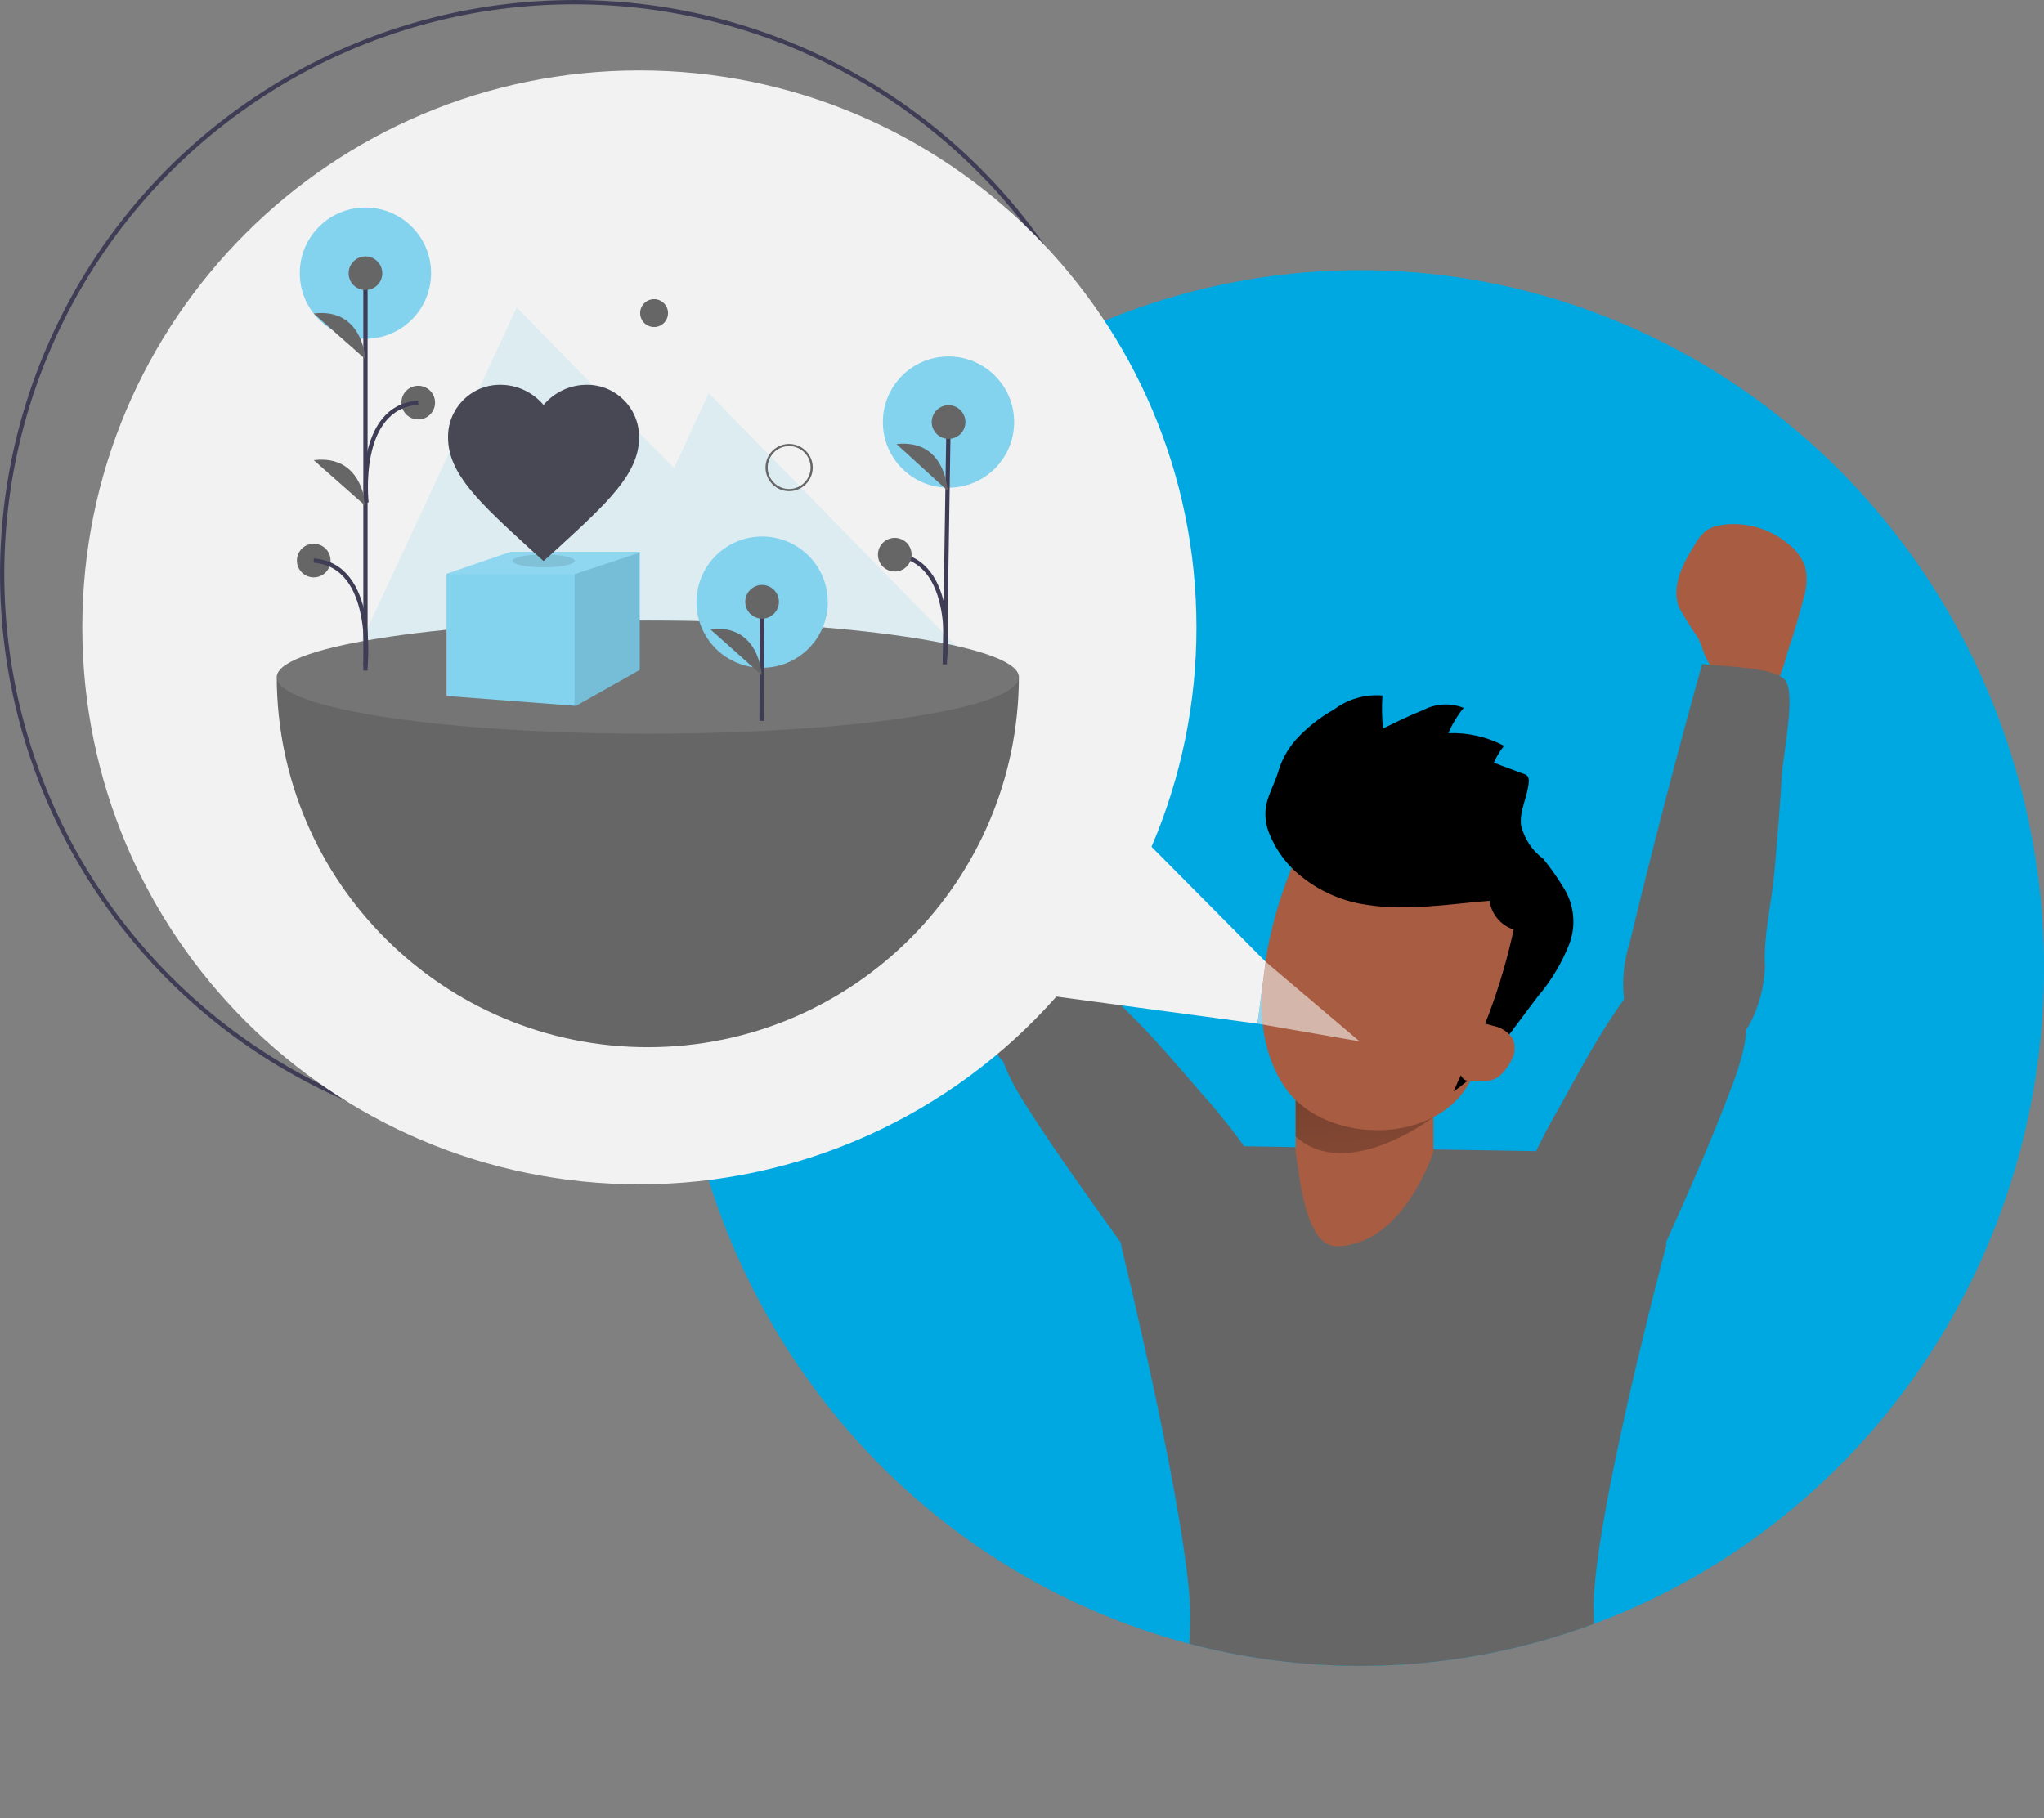 <?xml version="1.0" encoding="UTF-8"?><svg id="Layer_2" xmlns="http://www.w3.org/2000/svg" xmlns:xlink="http://www.w3.org/1999/xlink" viewBox="0 0 961.87 855.8"><rect x="0" y="0" width="961.87" height="855.8" fill="#808080" stroke="none"/><defs><style>.cls-1{fill:url(#linear-gradient);}.cls-2{clip-path:url(#clippath);}.cls-3,.cls-4{fill:#f2f2f2;}.cls-5{fill:#00a8e2;}.cls-6,.cls-7{fill:#83d2ee;}.cls-8{fill:#666;}.cls-9{fill:#a85c42;}.cls-10{fill:#484754;}.cls-7{opacity:.2;}.cls-7,.cls-11,.cls-4,.cls-12{isolation:isolate;}.cls-11,.cls-12{opacity:.1;}.cls-4{opacity:.6;}.cls-13{fill:none;stroke:#3f3d56;stroke-miterlimit:10;stroke-width:2.01px;}.cls-12{fill:#fff;}</style><clipPath id="clippath"><ellipse class="cls-5" cx="640.07" cy="455.62" rx="321.8" ry="328.46"/></clipPath><linearGradient id="linear-gradient" x1="-1037.98" y1="302.8" x2="-1057.55" y2="468.39" gradientTransform="translate(-403.5 162.88) rotate(-180) scale(1 -1)" gradientUnits="userSpaceOnUse"><stop offset="0" stop-color="#000"/><stop offset=".08" stop-color="#000" stop-opacity=".69"/><stop offset=".21" stop-color="#000" stop-opacity=".32"/><stop offset="1" stop-color="#000" stop-opacity="0"/></linearGradient></defs><g id="Layer_1-2"><ellipse class="cls-5" cx="640.07" cy="455.62" rx="321.8" ry="328.46"/><g class="cls-2"><path class="cls-8" d="m607.71,587.46c4.29,0-8.95-27.95-9.71-29.19-9.75-15.85-20.92-30.78-33.37-44.61-10.85-12.54-21.71-25.45-33.59-37.01-10.85-10.85-24.8-25.12-41.89-21.71-12.86,2.71-20.57,17.09-20.02,30.28s7.33,25.12,14.43,36.25c14.27,22.3,29.57,43.41,45.09,65.12l79.06.87Z"/><path class="cls-8" d="m706.64,602.49c-4.12.92,3.09-29.25,3.53-30.61,6.3-17.5,14.16-34.39,23.5-50.47,8.14-14.6,15.9-29.36,25.29-43.41,8.63-12.7,19.16-29.68,36.57-29.74,13.13,0,23.66,12.48,25.83,25.45,2.17,12.97-2.01,26.16-6.67,38.47-9.39,24.8-20.02,48.84-30.82,72.88l-77.22,17.42Z"/><path class="cls-8" d="m739.52,542.09l-157.9-2.66c-23.97-.64-53.37,20.94-54.01,44.91,0,0,0,.02,0,.03v1.95s31.91,130.24,32.56,173.98c0,23.93-7.54,95.51-7.54,95.51h206.64s-9.55-74.78-9.33-99.85c.33-42.71,34.13-169.63,34.13-169.63.45-23.97-18.61-43.77-42.58-44.23,0,0-.01,0-.02,0h-1.95Z"/><path class="cls-9" d="m431.4,296.11c-1.5-4.64-1.8-9.59-.87-14.38,1.42-4.31,4.1-8.09,7.71-10.85,8.96-7.72,20.89-11.06,32.56-9.12,2.4.38,4.69,1.31,6.67,2.71,1.8,1.54,3.32,3.37,4.5,5.43,5.86,9.17,11.88,20.24,8.09,30.44-2.72,4.91-5.69,9.67-8.9,14.27-1.74,3.31-2.6,7-4.23,10.36-4.18,8.47-20.24,19.81-30.06,13.51-4.88-3.09-6.73-13.62-8.52-18.72-2.5-7.6-4.88-15.57-6.95-23.66Z"/><path class="cls-9" d="m848.71,281.56c1.53-4.64,1.83-9.59.87-14.38-1.42-4.31-4.1-8.09-7.71-10.85-8.96-7.72-20.89-11.06-32.56-9.12-2.4.38-4.69,1.31-6.67,2.71-1.8,1.54-3.32,3.37-4.5,5.43-5.81,9.17-11.88,20.19-8.09,30.44,2.72,4.91,5.69,9.67,8.9,14.27,1.74,3.31,2.6,7,4.23,10.36,4.18,8.47,20.24,19.81,30.12,13.51,4.83-3.09,6.67-13.62,8.47-18.72,2.55-7.6,4.94-15.57,6.95-23.66Z"/><path class="cls-9" d="m609.69,542.13c1.93,11.41,4.47,45.51,20.06,44.41,31.06-1.09,44.78-44.41,44.78-44.41v-60.45s-64.84,0-64.84,0v60.45Z"/><path class="cls-1" d="m674.54,525.76s-40.6,31.14-64.84,9.13v-21.03s64.84,11.9,64.84,11.9Z"/><path class="cls-9" d="m694.29,503.04c-11.9,36.41-70.2,37.48-89.77,8.57-11.36-16.78-12.73-38.61-9.16-58.54,3.14-19.67,9.16-38.77,17.85-56.69,5.95-11.3,11.9-21.36,25.76-22.96,15.58-1.02,31.12,2.45,44.79,9.99,26.71,14.4,39.57,45.62,30.76,74.66-2.33,7.06-5.29,13.89-8.86,20.4-4.47,7.86-8.27,16.08-11.36,24.57Z"/><path d="m597.5,392.8c2.5,6.06,6.18,11.56,10.83,16.18,9.56,9.14,21.76,15.05,34.86,16.89,19.1,3.03,38.49-.36,57.76-1.9.9,6.31,5.3,11.57,11.36,13.56-2.91,13.45-6.79,26.67-11.6,39.56-4.76,12.61-11.54,24.33-16.66,36.64,15.88-10.95,28.08-29.74,39.68-44.79,6.14-7.2,11.06-15.36,14.57-24.15,3.56-8.93,2.59-19.04-2.62-27.13-2.84-4.69-6-9.19-9.46-13.44-5.3-3.9-9.02-9.58-10.47-16-.71-6.72,3.09-13.21,3.63-19.99.17-.96,0-1.95-.48-2.8-.6-.63-1.36-1.09-2.2-1.31l-13.74-5.12c1.25-2.86,2.87-5.54,4.82-7.97-8.07-4.26-17.12-6.32-26.23-5.95,1.85-4.27,4.27-8.27,7.2-11.9-6.21-2.49-13.2-2.09-19.1,1.07-6.42,2.5-12.61,5.59-18.8,8.63-.57-5.16-.67-10.35-.3-15.53-8.17-.67-16.29,1.68-22.84,6.6-6.66,3.74-12.69,8.52-17.85,14.16-3.67,4.13-6.43,9-8.09,14.28-1.67,5.95-4.7,10.83-5.95,16.6-.83,4.66-.25,9.47,1.67,13.8Z"/><path class="cls-9" d="m702.41,482.78c3.78.63,7.15,2.77,9.33,5.91,1.19,2.52,1.36,5.39.49,8.03-.93,2.57-2.3,4.96-4.07,7.05-.93,1.26-2.05,2.38-3.31,3.31-2.16,1.24-4.62,1.85-7.11,1.79-1.93.11-3.87.11-5.81,0-.98-.02-1.95-.26-2.82-.71-.93-.69-1.61-1.66-1.95-2.77-1.36-4.05-1.36-8.43,0-12.48.89-3.82,2.76-7.33,5.43-10.2,2.44-2.44,6.51-.87,9.82.05Z"/><path class="cls-8" d="m522.73,453.69c3.6,8.91,5.14,18.52,4.5,28.11-2.43,17.6-18.68,29.9-36.28,27.47-8.64-1.19-16.42-5.84-21.57-12.88-5.04-8.09-8.25-17.18-9.39-26.64-8.47-44.5-16.13-89.1-23.01-133.82,7.92-2.12,32.56-13.3,39.23-8.85,6.67,4.45,13.19,32.56,16.28,40.81,5.43,14.38,10.85,28.76,15.74,43.41,4.88,13.35,7.81,29.79,14.49,42.38Z"/><path class="cls-8" d="m830.58,455.1c-.37,9.6-2.94,18.99-7.49,27.46-9.51,15.01-29.39,19.48-44.4,9.97-7.32-4.63-12.46-12.02-14.26-20.49-1.31-9.45-.48-19.08,2.44-28.16,10.6-44.03,21.98-87.82,34.13-131.38,8.09,1.3,34.89,1.14,39.4,8.09,4.5,6.95-1.3,34.84-1.85,43.96-.98,15.3-2.15,30.59-3.53,45.85-1.25,14.27-5.32,30.44-4.45,44.71Z"/></g><circle class="cls-13" cx="270.18" cy="270.18" r="269.17"/><path class="cls-3" d="m541.89,398.54c13.98-32.62,21.17-67.76,21.13-103.25,0-144.78-117.36-262.14-262.14-262.14S38.73,150.51,38.73,295.29s117.36,262.14,262.14,262.14c75.07.08,146.55-32.11,196.25-88.37l94.62,12.74,3.85-29.11-53.71-54.15Z"/><polygon class="cls-4" points="595.6 452.69 591.74 481.8 639.79 490.14 595.6 452.69"/><polygon class="cls-7" points="455.42 309.71 333.54 185.14 317.16 220.38 243.16 144.75 146.48 352.72 294.32 421.45 294.94 420.11 384.7 461.84 455.42 309.71"/><path class="cls-8" d="m479.47,318.64c0-.12,0-.25,0-.37,0-.07,0-.14,0-.21h-.05c-2.27-14.42-81.59-26-174.57-26s-172.3,11.58-174.57,26h-.05c0,.07,0,.14,0,.21,0,.12,0,.25,0,.37,0,.02,0,.04,0,.05,0,.02,0,.05,0,.07.28,96.44,78.68,174.4,175.12,174.12,96.05-.28,173.84-78.07,174.12-174.12,0-.02,0-.05,0-.07,0-.02,0-.04,0-.05Z"/><ellipse class="cls-12" cx="304.85" cy="318.69" rx="174.62" ry="26.64"/><circle class="cls-6" cx="358.65" cy="283.42" r="30.89"/><line class="cls-13" x1="358.37" y1="339.29" x2="358.62" y2="283.25"/><circle class="cls-8" cx="358.62" cy="283.25" r="7.92"/><path class="cls-8" d="m358.47,317.79s-1.02-24.35-24.24-21.63"/><circle class="cls-6" cx="446.35" cy="198.67" r="30.89"/><line class="cls-13" x1="444.6" y1="312.72" x2="446.38" y2="198.64"/><circle class="cls-8" cx="446.38" cy="198.64" r="7.92"/><path class="cls-8" d="m445.87,230.91s-.75-24.36-24-21.9"/><path class="cls-13" d="m444.63,310.55s5.82-46.74-23.57-49.46"/><circle class="cls-8" cx="421.06" cy="261.08" r="7.92"/><circle class="cls-6" cx="171.96" cy="128.57" r="30.89"/><line class="cls-13" x1="171.98" y1="315.61" x2="171.98" y2="128.68"/><circle class="cls-8" cx="171.98" cy="128.6" r="7.92"/><circle class="cls-8" cx="147.64" cy="263.84" r="7.92"/><path class="cls-8" d="m171.98,169.08s-1.13-24.35-24.34-21.52"/><path class="cls-8" d="m171.98,238.11s-1.13-24.35-24.34-21.52"/><path class="cls-13" d="m171.98,313.43s5.09-47.33-24.34-49.59"/><circle class="cls-8" cx="196.81" cy="189.5" r="7.92"/><path class="cls-13" d="m172.47,236.57s-5.09-44.8,24.34-47.07"/><path class="cls-8" d="m371.35,231.18c-6.13,0-11.11-4.97-11.11-11.11s4.97-11.11,11.11-11.11,11.11,4.97,11.11,11.11c0,6.13-4.98,11.1-11.11,11.11Zm0-21.21c-5.58,0-10.1,4.52-10.1,10.1,0,5.58,4.52,10.1,10.1,10.1,5.58,0,10.1-4.52,10.1-10.1h0c0-5.57-4.52-10.09-10.1-10.1h0Z"/><circle class="cls-8" cx="307.8" cy="147.36" r="6.56"/><polygon class="cls-6" points="301.04 259.71 301.04 315.31 271.02 332.23 210.14 327.57 210.14 270.07 240.37 259.71 301.04 259.71"/><polygon class="cls-11" points="301.04 260.03 301.04 315.31 271.02 332.23 270.39 332.23 270.39 270.28 301.04 260.03"/><polygon class="cls-12" points="301.04 259.71 301.04 260.21 270.39 270.28 210.14 270.28 210.14 270.07 240.37 259.71 301.04 259.71"/><ellipse class="cls-11" cx="255.79" cy="264" rx="14.64" ry="3.03"/><path class="cls-10" d="m255.79,264.08l-6.52-5.88c-23.14-21.25-38.42-35.04-38.42-52.22-.24-13.5,10.51-24.63,24.01-24.86.24,0,.47,0,.71,0,7.81.04,15.2,3.51,20.22,9.49,5.02-5.98,12.41-9.45,20.22-9.49,13.5-.15,24.56,10.66,24.72,24.16,0,.24,0,.47,0,.71,0,17.18-15.28,30.97-38.42,52.22l-6.52,5.88Z"/></g></svg>